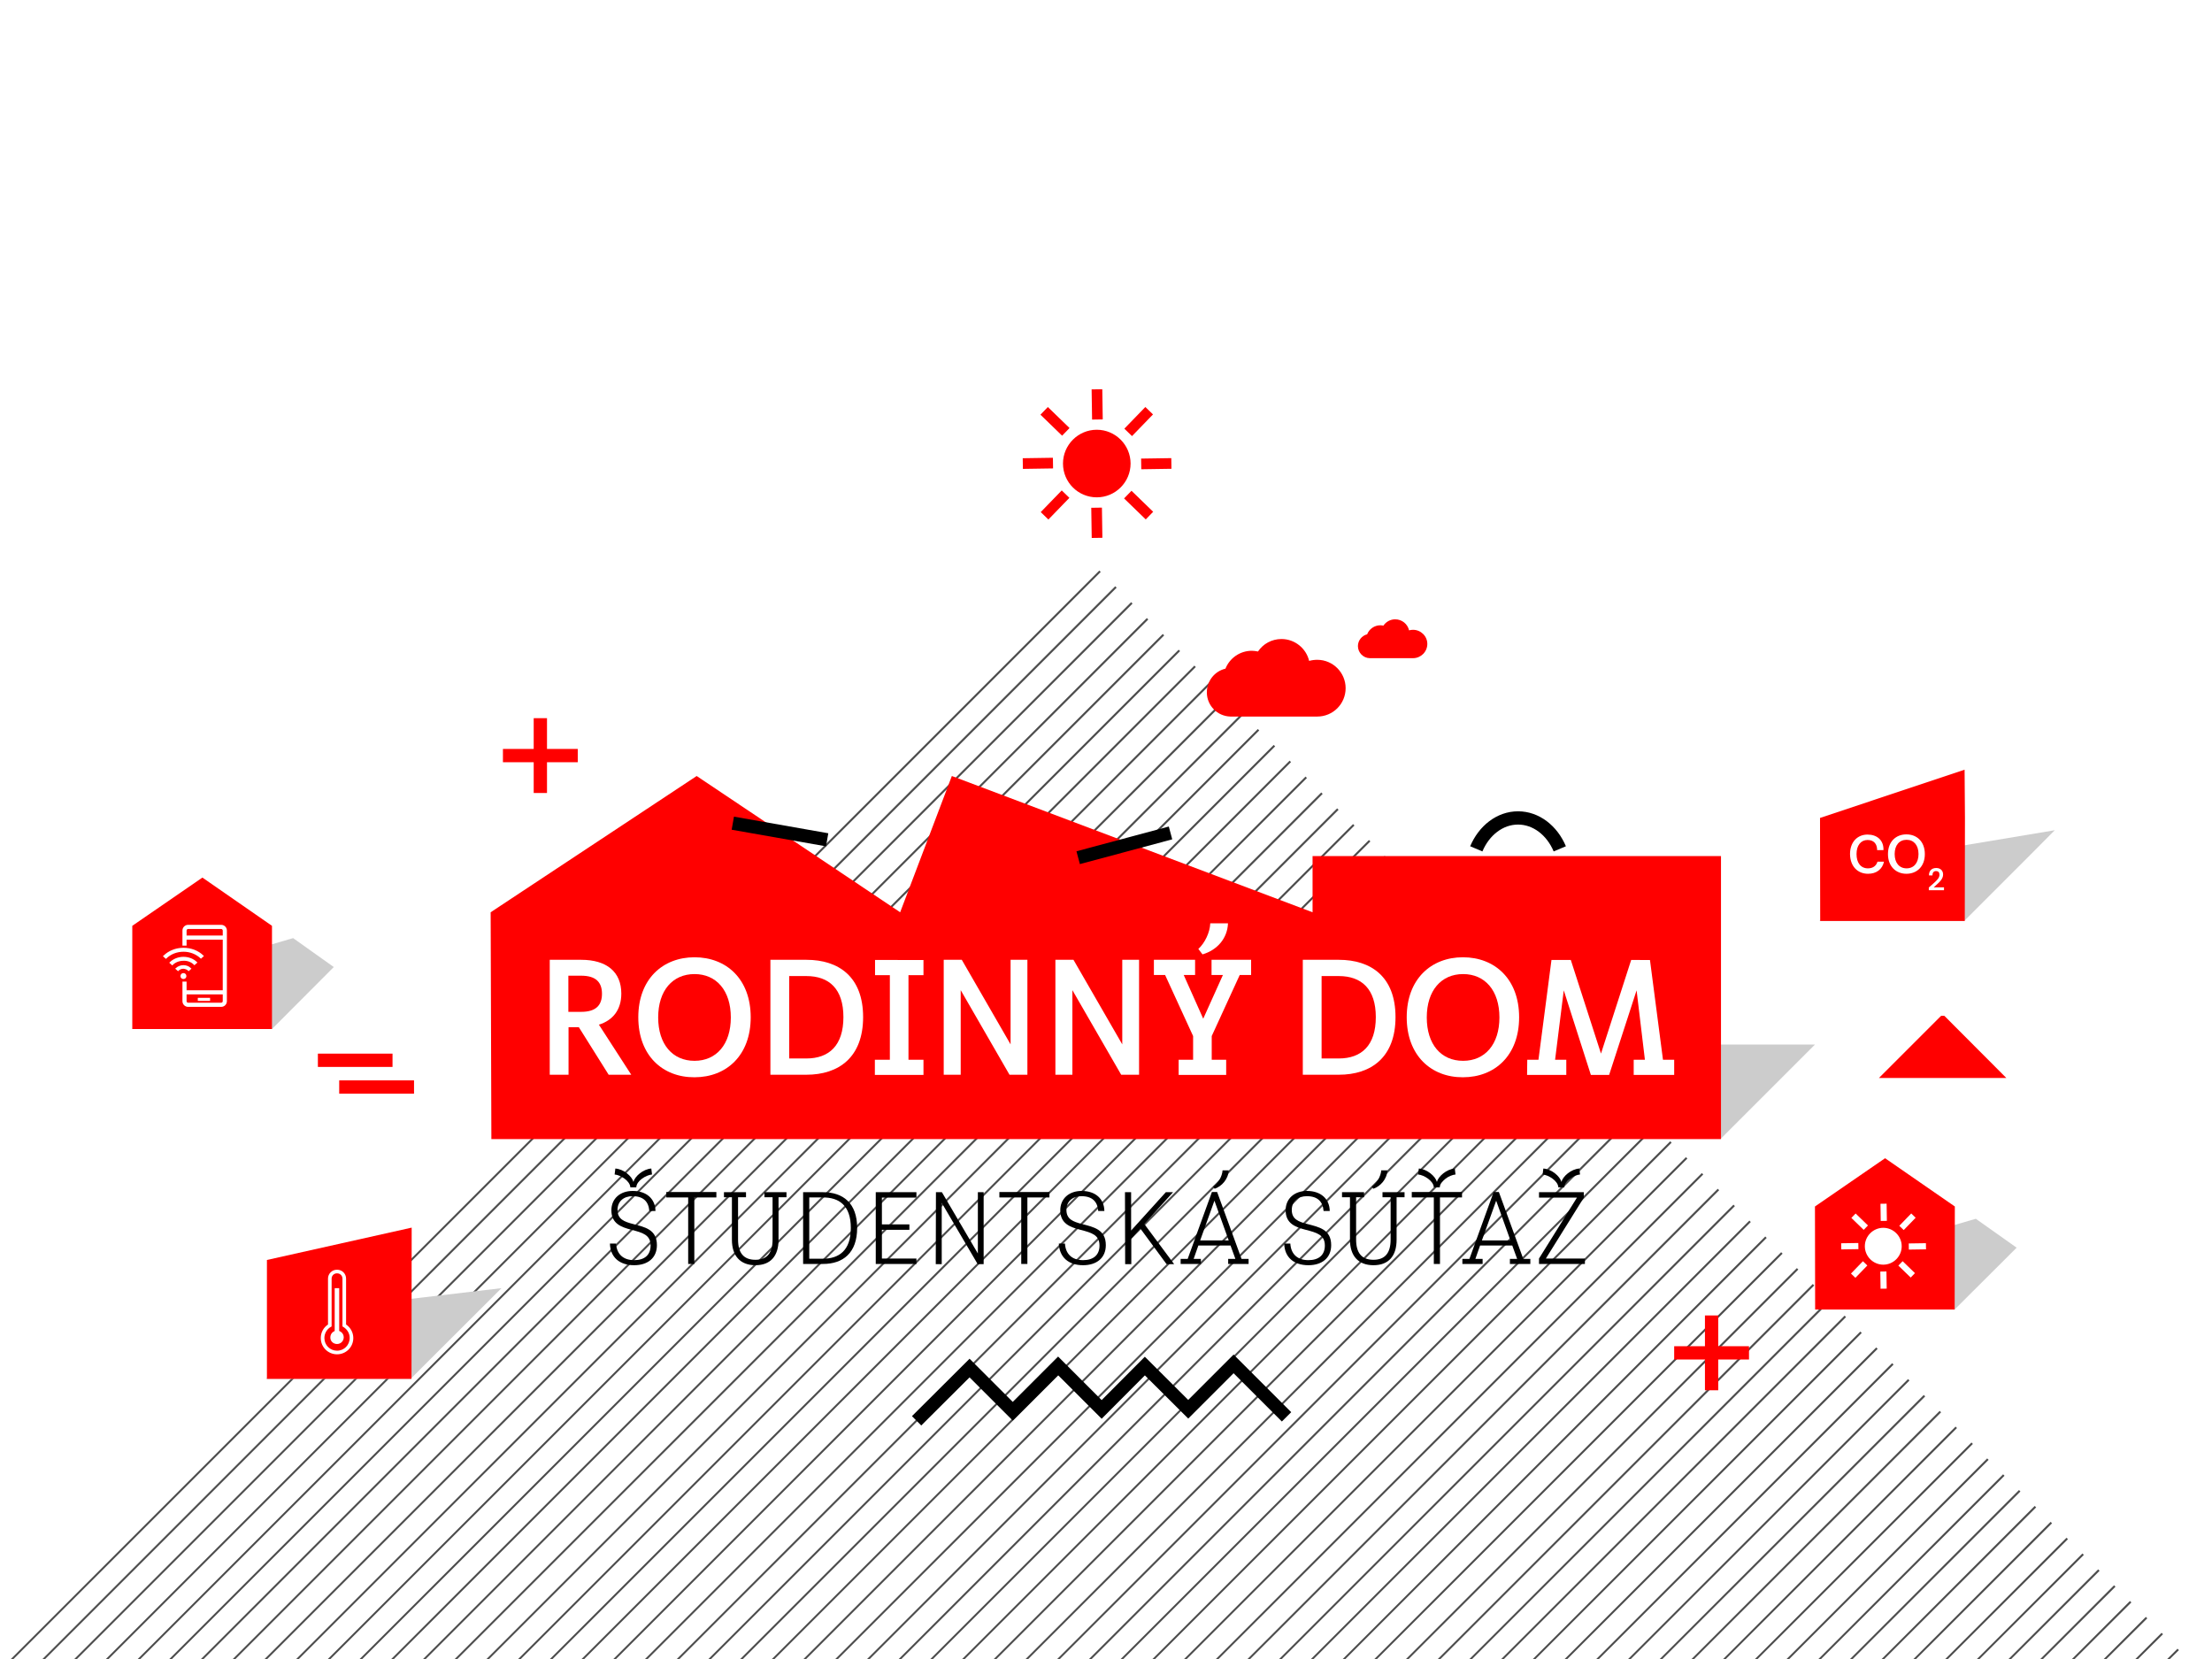 <?xml version="1.0" encoding="utf-8"?>
<!-- Generator: Adobe Illustrator 28.1.0, SVG Export Plug-In . SVG Version: 6.00 Build 0)  -->
<svg version="1.1" id="Vrstva_1" xmlns="http://www.w3.org/2000/svg" xmlns:xlink="http://www.w3.org/1999/xlink" x="0px" y="0px"
	 viewBox="0 0 1224 918" style="enable-background:new 0 0 1224 918;" xml:space="preserve">
<style type="text/css">
	.st0{fill:#FFFFFF;}
	.st1{fill:#4D4D4D;}
	.st2{fill:none;stroke:#000000;stroke-width:7.3;}
	.st3{fill:#FF0000;}
	.st4{fill:none;stroke:#FF0000;stroke-width:7.355;}
	.st5{fill:#CCCCCC;}
	.st6{fill:none;stroke:#FFFFFF;stroke-width:0.886;stroke-miterlimit:10;}
	.st7{fill:none;stroke:#000000;stroke-width:7.341;}
</style>
<rect y="0" class="st0" width="1224" height="918"/>
<g>
	<polygon class="st1" points="830.6,919.6 1021.5,728.8 1020.7,728 829.1,919.6 	"/>
	<polygon class="st1" points="777.9,919.6 995.1,702.5 994.3,701.7 776.4,919.6 	"/>
	<polygon class="st1" points="900.8,919.6 1056.6,763.9 1055.8,763.1 899.3,919.6 	"/>
	<polygon class="st1" points="795.5,919.6 1003.9,711.3 1003.1,710.5 794,919.6 	"/>
	<polygon class="st1" points="813,919.6 1012.7,720 1011.9,719.2 811.5,919.6 	"/>
	<polygon class="st1" points="620,919.6 916.2,623.5 915.4,622.7 618.5,919.6 	"/>
	<polygon class="st1" points="865.7,919.6 1039,746.4 1038.2,745.6 864.2,919.6 	"/>
	<polygon class="st1" points="848.1,919.6 1030.2,737.6 1029.4,736.8 846.6,919.6 	"/>
	<polygon class="st1" points="883.2,919.6 1047.8,755.1 1047,754.3 881.7,919.6 	"/>
	<polygon class="st1" points="602.5,919.6 907.4,614.8 906.6,614 601,919.6 	"/>
	<polygon class="st1" points="655.1,919.6 933.7,641.1 932.9,640.3 653.6,919.6 	"/>
	<polygon class="st1" points="690.2,919.6 951.3,658.6 950.5,657.8 688.7,919.6 	"/>
	<polygon class="st1" points="637.6,919.6 925,632.3 924.2,631.5 636.1,919.6 	"/>
	<polygon class="st1" points="725.3,919.6 968.8,676.2 968,675.4 723.8,919.6 	"/>
	<polygon class="st1" points="742.9,919.6 977.6,685 976.8,684.2 741.4,919.6 	"/>
	<polygon class="st1" points="760.4,919.6 986.4,693.7 985.6,692.9 758.9,919.6 	"/>
	<polygon class="st1" points="707.7,919.6 960,667.4 959.2,666.6 706.2,919.6 	"/>
	<polygon class="st1" points="672.7,919.6 942.5,649.9 941.7,649.1 671.2,919.6 	"/>
	<polygon class="st1" points="1111.3,919.6 1161.8,869.2 1161,868.4 1109.8,919.6 	"/>
	<polygon class="st1" points="1128.9,919.6 1170.6,878 1169.8,877.2 1127.4,919.6 	"/>
	<polygon class="st1" points="1146.4,919.6 1179.4,886.7 1178.6,885.9 1144.9,919.6 	"/>
	<polygon class="st1" points="1093.8,919.6 1153.1,860.4 1152.3,859.6 1092.3,919.6 	"/>
	<polygon class="st1" points="1199.1,919.6 1205.7,913.1 1204.9,912.3 1197.6,919.6 	"/>
	<polygon class="st1" points="1076.3,919.6 1144.3,851.7 1143.5,850.9 1074.8,919.6 	"/>
	<polygon class="st1" points="1164,919.6 1188.2,895.5 1187.4,894.7 1162.5,919.6 	"/>
	<polygon class="st1" points="1181.5,919.6 1196.9,904.3 1196.1,903.5 1180,919.6 	"/>
	<polygon class="st1" points="918.3,919.6 1065.3,772.7 1064.5,771.9 916.8,919.6 	"/>
	<polygon class="st1" points="1058.7,919.6 1135.5,842.9 1134.7,842.1 1057.2,919.6 	"/>
	<polygon class="st1" points="935.9,919.6 1074.1,781.5 1073.3,780.7 934.4,919.6 	"/>
	<polygon class="st1" points="988.5,919.6 1100.4,807.8 1099.6,807 987,919.6 	"/>
	<polygon class="st1" points="953.4,919.6 1082.9,790.2 1082.1,789.4 951.9,919.6 	"/>
	<polygon class="st1" points="1041.1,919.6 1126.7,834.1 1125.9,833.3 1039.6,919.6 	"/>
	<polygon class="st1" points="1006.1,919.6 1109.2,816.6 1108.4,815.8 1004.6,919.6 	"/>
	<polygon class="st1" points="1023.6,919.6 1118,825.3 1117.2,824.5 1022.1,919.6 	"/>
	<polygon class="st1" points="971,919.6 1091.7,799 1090.9,798.2 969.5,919.6 	"/>
	<polygon class="st1" points="181.3,919.6 696.8,404.2 696,403.4 179.8,919.6 	"/>
	<polygon class="st1" points="216.4,919.6 714.4,421.7 713.6,420.9 214.9,919.6 	"/>
	<polygon class="st1" points="198.9,919.6 705.6,413 704.8,412.2 197.4,919.6 	"/>
	<polygon class="st1" points="163.8,919.6 688.1,395.4 687.3,394.6 162.3,919.6 	"/>
	<polygon class="st1" points="234,919.6 723.2,430.5 722.4,429.7 232.5,919.6 	"/>
	<polygon class="st1" points="146.3,919.6 679.3,386.7 678.5,385.9 144.8,919.6 	"/>
	<polygon class="st1" points="269.1,919.6 740.7,448.1 739.9,447.3 267.6,919.6 	"/>
	<polygon class="st1" points="251.5,919.6 731.9,439.3 731.1,438.5 250,919.6 	"/>
	<polygon class="st1" points="76.1,919.6 644.2,351.6 643.4,350.8 74.6,919.6 	"/>
	<polygon class="st1" points="23.4,919.6 617.9,325.2 617.1,324.4 21.9,919.6 	"/>
	<polygon class="st1" points="41,919.6 626.7,334 625.9,333.2 39.5,919.6 	"/>
	<polygon class="st1" points="58.5,919.6 635.4,342.8 634.6,342 57,919.6 	"/>
	<polygon class="st1" points="5.9,919.6 609.1,316.5 608.3,315.7 4.4,919.6 	"/>
	<polygon class="st1" points="128.7,919.6 670.5,377.9 669.7,377.1 127.2,919.6 	"/>
	<polygon class="st1" points="286.6,919.6 749.5,456.8 748.7,456 285.1,919.6 	"/>
	<polygon class="st1" points="111.1,919.6 661.7,369.1 660.9,368.3 109.6,919.6 	"/>
	<polygon class="st1" points="93.6,919.6 653,360.3 652.2,359.5 92.1,919.6 	"/>
	<polygon class="st1" points="339.3,919.6 775.8,483.2 775,482.4 337.8,919.6 	"/>
	<polygon class="st1" points="497.2,919.6 854.8,562.1 854,561.3 495.7,919.6 	"/>
	<polygon class="st1" points="479.7,919.6 846,553.4 845.2,552.6 478.2,919.6 	"/>
	<polygon class="st1" points="462.1,919.6 837.2,544.6 836.4,543.8 460.6,919.6 	"/>
	<polygon class="st1" points="444.5,919.6 828.4,535.8 827.6,535 443,919.6 	"/>
	<polygon class="st1" points="514.7,919.6 863.5,570.9 862.7,570.1 513.2,919.6 	"/>
	<polygon class="st1" points="567.4,919.6 889.9,597.2 889.1,596.4 565.9,919.6 	"/>
	<polygon class="st1" points="532.3,919.6 872.3,579.7 871.5,578.9 530.8,919.6 	"/>
	<polygon class="st1" points="549.8,919.6 881.1,588.4 880.3,587.6 548.3,919.6 	"/>
	<polygon class="st1" points="391.9,919.6 802.1,509.5 801.3,508.7 390.4,919.6 	"/>
	<polygon class="st1" points="584.9,919.6 898.6,606 897.8,605.2 583.4,919.6 	"/>
	<polygon class="st1" points="356.8,919.6 784.6,491.9 783.8,491.1 355.3,919.6 	"/>
	<polygon class="st1" points="321.7,919.6 767,474.4 766.2,473.6 320.2,919.6 	"/>
	<polygon class="st1" points="409.5,919.6 810.9,518.3 810.1,517.5 408,919.6 	"/>
	<polygon class="st1" points="427,919.6 819.7,527 818.9,526.2 425.5,919.6 	"/>
	<polygon class="st1" points="304.2,919.6 758.3,465.6 757.5,464.8 302.7,919.6 	"/>
	<polygon class="st1" points="374.4,919.6 793.4,500.7 792.6,499.9 372.9,919.6 	"/>
</g>
<g>
	<path d="M337.5,688.1h3.4c0.3,5.6,3.7,9.2,10,9.2c5.7,0,9.1-2.8,9.1-8.1c0-5.9-4.4-7.1-10.6-8.7c-5.7-1.5-11.1-3.4-11.1-10.8
		c0-6.4,4.8-10.7,11.8-10.7c7.7,0,12.5,4.4,12.6,11.1h-3.4c-0.4-5.2-3.3-8.2-9.3-8.2c-4.8,0-8.3,2.8-8.3,7.6c0,5.1,3.6,6.5,8.6,7.8
		c6.5,1.7,13.2,3,13.2,11.7c0,7.1-5.1,11.1-12.6,11.1C342.8,700.1,337.7,695.7,337.5,688.1z M340.5,646.6c4.6,0.3,9.2,4.3,10,7.4
		c0.8-3.1,5.4-7.1,9.9-7.4l0.4,3.3c-3.3,0.3-8.6,3.5-8.7,7.1h-3.3c-0.2-3.6-5.4-6.8-8.7-7.1L340.5,646.6z"/>
	<path d="M380.9,662.6h-12.2v-3h27.7v3h-12.2v36.8h-3.4v-36.8H380.9z"/>
	<path d="M405,686v-23.5h-4.4v-2.8h12.2v2.8h-4.4v23.4c0,7.3,3,11.2,9.6,11.2s9.5-3.9,9.5-11.2v-23.4H423v-2.8h12.2v2.8h-4.4V686
		c0,8.9-4.3,14.1-12.8,14.1C409.5,700.1,405,694.8,405,686z"/>
	<path d="M444.4,659.7h11c11.1,0,18.9,6,18.9,19.8s-7.8,19.9-18.9,19.9h-11V659.7z M455.4,696.5c8.7,0,15.4-4.4,15.4-17
		s-6.6-16.9-15.4-16.9h-7.6v33.9H455.4z"/>
	<path d="M484.6,659.7h22.5v3H488v14.8h15.2v3H488v15.9h19.1v3h-22.5V659.7z"/>
	<path d="M517.9,659.7h3.3l19.9,33.9v-33.9h3.2v39.8H541l-19.9-33.9v33.9h-3.3L517.9,659.7L517.9,659.7z"/>
	<path d="M565.2,662.6H553v-3h27.7v3h-12.2v36.8h-3.4v-36.8H565.2z"/>
	<path d="M585.9,688.1h3.4c0.3,5.6,3.7,9.2,10,9.2c5.7,0,9.1-2.8,9.1-8.1c0-5.9-4.4-7.1-10.6-8.7c-5.7-1.5-11.1-3.4-11.1-10.8
		c0-6.4,4.8-10.7,11.8-10.7c7.7,0,12.5,4.4,12.6,11.1h-3.4c-0.4-5.2-3.3-8.2-9.3-8.2c-4.8,0-8.3,2.8-8.3,7.6c0,5.1,3.6,6.5,8.6,7.8
		c6.5,1.7,13.2,3,13.2,11.7c0,7.1-5.1,11.1-12.6,11.1C591.3,700.1,586.2,695.7,585.9,688.1z"/>
	<path d="M622.5,659.7h3.4v21.2l19.2-21.2h4l-15.9,17.6l16.5,22.2h-4.2L631,679.8l-5,5.6v14.1h-3.4L622.5,659.7L622.5,659.7z"/>
	<path d="M653.3,696.6h3.9l13.4-37h2.9l13.5,37h3.9v2.8h-11.3v-2.8h4l-2.7-7.4h-17.8l-2.6,7.4h4v2.8h-11.2L653.3,696.6L653.3,696.6z
		 M679.9,686.4l-7.9-22l-7.9,22H679.9z M676.5,647.6h3.4c-0.2,4.9-3.9,8.9-7.8,10.2l-0.8-1.2C674.1,654.8,676.3,650.9,676.5,647.6z"
		/>
	<path d="M710.6,688.1h3.4c0.3,5.6,3.7,9.2,10,9.2c5.7,0,9.1-2.8,9.1-8.1c0-5.9-4.4-7.1-10.6-8.7c-5.7-1.5-11.1-3.4-11.1-10.8
		c0-6.4,4.8-10.7,11.8-10.7c7.7,0,12.5,4.4,12.6,11.1h-3.4c-0.4-5.2-3.3-8.2-9.3-8.2c-4.8,0-8.3,2.8-8.3,7.6c0,5.1,3.6,6.5,8.6,7.8
		c6.5,1.7,13.2,3,13.2,11.7c0,7.1-5.1,11.1-12.6,11.1C715.9,700.1,710.8,695.7,710.6,688.1z"/>
	<path d="M747,686v-23.5h-4.4v-2.8h12.2v2.8h-4.4v23.4c0,7.3,3,11.2,9.6,11.2c6.5,0,9.5-3.9,9.5-11.2v-23.4H765v-2.8h12.2v2.8h-4.4
		V686c0,8.9-4.3,14.1-12.8,14.1S747,694.8,747,686z M764.3,647.6h3.4c-0.2,4.9-3.9,8.9-7.8,10.2l-0.8-1.2
		C761.8,654.8,764.1,650.9,764.3,647.6z"/>
	<path d="M793.4,662.6h-12.2v-3H809v3h-12.2v36.8h-3.4L793.4,662.6L793.4,662.6z M785.1,646.6c4.6,0.3,9.2,4.3,10,7.4
		c0.8-3.1,5.4-7.1,9.9-7.4l0.4,3.3c-3.3,0.3-8.6,3.5-8.7,7.1h-3.3c-0.2-3.6-5.4-6.8-8.7-7.1L785.1,646.6z"/>
	<path d="M809.2,696.6h3.9l13.4-37h2.9l13.5,37h3.9v2.8h-11.3v-2.8h4l-2.7-7.4H819l-2.6,7.4h4v2.8h-11.2V696.6z M835.8,686.4
		l-7.9-22l-7.9,22H835.8z"/>
	<path d="M851.6,696.4l21-33.7h-21v-3h24.8v3l-21,33.7H877v3h-25.4V696.4z M854,646.6c4.6,0.3,9.2,4.3,10,7.4
		c0.8-3.1,5.4-7.1,9.9-7.4l0.4,3.3c-3.3,0.3-8.6,3.5-8.7,7.1h-3.3c-0.2-3.6-5.4-6.8-8.7-7.1L854,646.6z"/>
</g>
<polyline class="st2" points="507.2,786.2 536.5,757 560.4,780.9 585.5,755.8 609.6,779.9 633.5,755.9 657.5,779.8 682.6,754.7 
	711.9,784 "/>
<g>
	<g>
		<g>
			<path class="st3" d="M728.9,365.1c-1.5,0-3,0.2-4.5,0.6c-1.6-6.9-7.9-12.1-15.3-12.1c-5.4,0-10.2,2.7-13,6.9
				c-1.1-0.2-2.2-0.4-3.4-0.4c-6.6,0-12.3,4.1-14.6,9.9c-5.9,1.4-10.3,6.7-10.3,13.1c0,7.3,5.8,13.2,13,13.4h47.3c0.3,0,0.5,0,0.8,0
				c8.7,0,15.7-7,15.7-15.7C744.6,372.2,737.6,365.1,728.9,365.1"/>
		</g>
	</g>
	<g>
		<g>
			<path class="st3" d="M781.9,348.5c-0.8,0-1.5,0.1-2.2,0.3c-0.8-3.5-3.9-6.1-7.7-6.1c-2.7,0-5.1,1.4-6.5,3.5
				c-0.5-0.1-1.1-0.2-1.7-0.2c-3.3,0-6.2,2.1-7.3,5c-2.9,0.7-5.1,3.4-5.1,6.5c0,3.6,2.9,6.6,6.5,6.7h23.6c0.1,0,0.3,0,0.4,0
				c4.3,0,7.9-3.5,7.9-7.9C789.8,352,786.2,348.5,781.9,348.5"/>
		</g>
	</g>
</g>
<polygon class="st3" points="1075,561.2 1039.7,596.5 1110.2,596.5 "/>
<line class="st4" x1="926.4" y1="748.6" x2="967.8" y2="748.6"/>
<line class="st4" x1="947.1" y1="769.3" x2="947.1" y2="727.9"/>
<line class="st4" x1="278.3" y1="418.1" x2="319.7" y2="418.1"/>
<line class="st4" x1="299" y1="438.8" x2="299" y2="397.4"/>
<line class="st4" x1="175.9" y1="586.7" x2="217.2" y2="586.7"/>
<line class="st4" x1="187.7" y1="601.5" x2="229.1" y2="601.5"/>
<g>
	<g>
		<g>
			<path class="st3" d="M606.9,275.2c10.3,0,18.7-8.4,18.7-18.7c0-10.3-8.4-18.7-18.7-18.7s-18.7,8.4-18.7,18.7
				C588.2,266.9,596.6,275.2,606.9,275.2"/>
		</g>
	</g>
</g>
<rect x="604.1" y="215.4" transform="matrix(1 -1.536241e-02 1.536241e-02 1 -3.366 9.352)" class="st3" width="5.9" height="16.7"/>
<rect x="603.9" y="280.9" transform="matrix(1 -1.536241e-02 1.536241e-02 1 -4.372 9.357)" class="st3" width="5.9" height="16.7"/>
<rect x="580.9" y="224.9" transform="matrix(0.696 -0.718 0.718 0.696 9.939 490.019)" class="st3" width="5.9" height="16.7"/>
<rect x="627.2" y="271.3" transform="matrix(0.696 -0.718 0.718 0.696 -9.325 537.305)" class="st3" width="5.9" height="16.7"/>
<rect x="565.9" y="253.4" transform="matrix(1 -1.536235e-02 1.536235e-02 1 -3.87 8.852)" class="st3" width="16.7" height="5.9"/>
<rect x="631.4" y="253.6" transform="matrix(1 -1.536235e-02 1.536235e-02 1 -3.866 9.858)" class="st3" width="16.7" height="5.9"/>
<rect x="575.5" y="276.6" transform="matrix(0.696 -0.718 0.718 0.696 -23.263 504.059)" class="st3" width="16.7" height="5.9"/>
<rect x="621.8" y="230.4" transform="matrix(0.696 -0.718 0.718 0.696 23.951 523.295)" class="st3" width="16.7" height="5.9"/>
<g>
	<g>
		<g>
			<polygon class="st5" points="184.7,535.1 162.2,519.1 107.4,535.1 73.2,569.4 150.5,569.4 			"/>
		</g>
	</g>
</g>
<polygon class="st3" points="150.5,512.3 112,485.6 73.2,512.3 73.2,569.4 150.5,569.4 "/>
<g>
	<g>
		<g>
			<path class="st0" d="M102.7,540.1c0-0.7-0.5-1.2-1.2-1.2s-1.2,0.5-1.2,1.2s0.5,1.2,1.2,1.2S102.7,540.8,102.7,540.1"/>
		</g>
	</g>
	<g>
		<g>
			<path class="st6" d="M102.7,540.1c0-0.7-0.5-1.2-1.2-1.2s-1.2,0.5-1.2,1.2s0.5,1.2,1.2,1.2S102.7,540.8,102.7,540.1z"/>
		</g>
	</g>
	<g>
		<g>
			<path class="st0" d="M107.6,533.5l1-0.9c-1.8-1.7-4.3-2.7-7.1-2.7c-2.8,0-5.4,1.1-7.2,2.8l1,0.9c1.5-1.5,3.8-2.4,6.2-2.4
				C103.9,531.1,106.1,532,107.6,533.5"/>
		</g>
	</g>
	<g>
		<g>
			<path class="st6" d="M107.6,533.5l1-0.9c-1.8-1.7-4.3-2.7-7.1-2.7c-2.8,0-5.4,1.1-7.2,2.8l1,0.9c1.5-1.5,3.8-2.4,6.2-2.4
				C103.9,531.1,106.1,532,107.6,533.5z"/>
		</g>
	</g>
	<g>
		<g>
			<path class="st0" d="M111.2,529.9l1-0.9c-2.7-2.6-6.5-4.1-10.7-4.1s-8,1.6-10.7,4.2l1,0.9c2.5-2.4,5.9-3.8,9.8-3.8
				C105.3,526.2,108.7,527.6,111.2,529.9"/>
		</g>
	</g>
	<g>
		<g>
			<path class="st6" d="M111.2,529.9l1-0.9c-2.7-2.6-6.5-4.1-10.7-4.1s-8,1.6-10.7,4.2l1,0.9c2.5-2.4,5.9-3.8,9.8-3.8
				C105.3,526.2,108.7,527.6,111.2,529.9z"/>
		</g>
	</g>
	<g>
		<g>
			<path class="st0" d="M104.4,536.8l0.9-0.8c-0.9-0.9-2.3-1.5-3.8-1.5s-2.9,0.6-3.9,1.5l0.9,0.8c0.7-0.7,1.8-1.2,3-1.2
				C102.6,535.7,103.7,536.1,104.4,536.8"/>
		</g>
	</g>
	<g>
		<g>
			<path class="st6" d="M104.4,536.8l0.9-0.8c-0.9-0.9-2.3-1.5-3.8-1.5s-2.9,0.6-3.9,1.5l0.9,0.8c0.7-0.7,1.8-1.2,3-1.2
				C102.6,535.7,103.7,536.1,104.4,536.8z"/>
		</g>
	</g>
</g>
<rect x="109.9" y="552.6" class="st0" width="5.9" height="0.8"/>
<rect x="109.9" y="552.6" class="st6" width="5.9" height="0.8"/>
<g>
	<g>
		<g>
			<path class="st0" d="M122.4,555.3h-18.3c-0.7,0-1.3-0.6-1.3-1.3v-4.2h20.9v4.2C123.7,554.7,123.1,555.3,122.4,555.3 M102.8,518.1
				v-3.2c0-0.7,0.6-1.3,1.3-1.3h18.3c0.7,0,1.3,0.6,1.3,1.3v3.2H102.8z M122.4,512.2h-18.3c-1.5,0-2.7,1.2-2.7,2.7v7.9h1.4v-3.3
				h20.9v28.9h-20.9v-4.8h-1.4V554c0,1.5,1.2,2.7,2.7,2.7h18.3c1.5,0,2.7-1.2,2.7-2.7v-39.1C125.1,513.4,123.9,512.2,122.4,512.2"/>
		</g>
	</g>
	<g>
		<g>
			<path class="st6" d="M122.4,555.3h-18.3c-0.7,0-1.3-0.6-1.3-1.3v-4.2h20.9v4.2C123.7,554.7,123.1,555.3,122.4,555.3z
				 M102.8,518.1v-3.2c0-0.7,0.6-1.3,1.3-1.3h18.3c0.7,0,1.3,0.6,1.3,1.3v3.2H102.8z M122.4,512.2h-18.3c-1.5,0-2.7,1.2-2.7,2.7v7.9
				h1.4v-3.3h20.9v28.9h-20.9v-4.8h-1.4V554c0,1.5,1.2,2.7,2.7,2.7h18.3c1.5,0,2.7-1.2,2.7-2.7v-39.1
				C125.1,513.4,123.9,512.2,122.4,512.2z"/>
		</g>
	</g>
	<g>
		<g>
			<polygon class="st5" points="1115.9,690.4 1093.3,674.4 1038.5,690.4 1004.4,724.6 1081.6,724.6 			"/>
		</g>
	</g>
</g>
<polygon class="st3" points="1081.7,667.6 1043.1,640.9 1004.3,667.6 1004.4,724.6 1081.6,724.6 "/>
<g>
	<g>
		<g>
			<path class="st0" d="M1042.1,699.8c5.6,0,10.2-4.6,10.2-10.2c0-5.6-4.6-10.2-10.2-10.2s-10.2,4.6-10.2,10.2
				S1036.5,699.8,1042.1,699.8"/>
		</g>
	</g>
</g>
<rect x="1040.5" y="666" transform="matrix(1 -1.532502e-02 1.532502e-02 1 -10.157 16.051)" class="st0" width="3.4" height="9.5"/>
<rect x="1040.4" y="703.5" transform="matrix(1 -1.532502e-02 1.532502e-02 1 -10.732 16.054)" class="st0" width="3.4" height="9.5"/>
<rect x="1027.4" y="671.5" transform="matrix(0.696 -0.718 0.718 0.696 -172.764 944.239)" class="st0" width="3.4" height="9.5"/>
<rect x="1053.5" y="698" transform="matrix(0.696 -0.718 0.718 0.696 -183.953 970.915)" class="st0" width="3.4" height="9.5"/>
<rect x="1018.7" y="687.8" transform="matrix(1 -1.531380e-02 1.531380e-02 1 -10.439 15.754)" class="st0" width="9.5" height="3.4"/>
<rect x="1056.1" y="687.9" transform="matrix(1 -1.531370e-02 1.531370e-02 1 -10.436 16.327)" class="st0" width="9.5" height="3.4"/>
<rect x="1024.1" y="701" transform="matrix(0.696 -0.718 0.718 0.696 -191.862 952.121)" class="st0" width="9.5" height="3.4"/>
<rect x="1050.8" y="674.6" transform="matrix(0.696 -0.718 0.718 0.696 -164.754 963.239)" class="st0" width="9.5" height="3.4"/>
<g>
	<g>
		<g>
			<polygon class="st5" points="277.5,712.8 186.7,723.5 147.2,763 227.2,763 			"/>
		</g>
	</g>
</g>
<polygon class="st3" points="227.8,679.3 147.7,697.2 147.7,763 227.7,763 "/>
<g>
	<g>
		<g>
			<path class="st0" d="M186.5,743.7c2.1,0,3.7-1.7,3.7-3.7c0-2.1-1.7-3.7-3.7-3.7c-2.1,0-3.7,1.7-3.7,3.7
				C182.7,742.1,184.4,743.7,186.5,743.7"/>
		</g>
	</g>
</g>
<rect x="185.2" y="712.8" class="st0" width="2.5" height="29.7"/>
<g>
	<g>
		<g>
			<path class="st0" d="M186.5,747.4c-3.9,0-7-3.1-7-7c0-2.7,1.5-5.1,3.8-6.3c0.1,0,0.1,0,0.2-0.1v-0.2l0,0v-26.3
				c0-1.6,1.3-2.9,2.9-2.9h0.2c1.6,0,2.9,1.3,2.9,2.9v26.2l0,0v0.3c0.3,0.1,0.5,0.3,0.7,0.4c2,1.3,3.3,3.5,3.3,5.9
				C193.5,744.3,190.4,747.4,186.5,747.4 M191.5,732.9v-25.4c0-2.7-2.2-4.9-4.9-4.9h-0.2c-2.7,0-4.9,2.2-4.9,4.9v25.4
				c-2.5,1.7-4,4.4-4,7.5c0,5,4,9,9,9s9-4,9-9C195.5,737.4,194,734.6,191.5,732.9"/>
		</g>
	</g>
	<g>
		<g>
			<polygon class="st5" points="1121.1,475.4 1137,459.4 1041,475.4 1006.8,509.6 1086.9,509.6 			"/>
		</g>
	</g>
</g>
<polygon class="st3" points="1087.3,452.6 1087.1,425.9 1007.1,452.6 1007.2,509.6 1087.2,509.6 "/>
<g>
	<g>
		<g>
			<polygon class="st5" points="272.9,630.1 952.2,630.1 1004.3,578 325,578 			"/>
		</g>
	</g>
</g>
<polygon class="st3" points="726.3,504.8 526.7,429.4 498.1,504.8 385.5,429.4 271.5,504.8 271.9,630.3 952.3,630.3 952.3,473.7 
	726.3,473.7 "/>
<line class="st7" x1="405.5" y1="455.5" x2="457.7" y2="464.7"/>
<line class="st7" x1="647.7" y1="460.9" x2="596.6" y2="474.6"/>
<g>
	<g>
		<g>
			<path class="st7" d="M863.1,469.7c-4.3-10.2-13.1-17.1-23.1-17.1s-18.8,6.9-23.1,17.1"/>
		</g>
	</g>
</g>
<g>
	<path class="st0" d="M304.1,531.1h17.5c14,0,22.2,6.6,22.2,18.7c0,9-4.7,14.8-12.4,17.2l17.9,27.7h-12.5l-16.5-26.3h-5.7v26.3
		h-10.4v-63.6L304.1,531.1L304.1,531.1z M321.6,559.9c8.2,0,11.5-3.7,11.5-10s-3.3-10-11.5-10h-7.1v20H321.6z"/>
	<path class="st0" d="M353.2,562.9c0-21.1,13.5-33.2,31.1-33.2c17.7,0,31.1,12.1,31.1,33.2s-13.4,33.2-31.1,33.2
		C366.7,596.2,353.2,584.1,353.2,562.9z M384.3,587c12.1,0,20.1-9.1,20.1-24s-8-24-20.1-24s-20.1,9.1-20.1,24S372.2,587,384.3,587z"
		/>
	<path class="st0" d="M426.3,531.1h19.9c17.9,0,31.4,9.4,31.4,31.7c0,22.2-13.4,31.9-31.4,31.9h-19.9V531.1z M446.2,585.7
		c12.6,0,20.5-7.2,20.5-22.9c0-15.6-7.9-22.7-20.5-22.7h-9.5v45.6L446.2,585.7L446.2,585.7z"/>
	<path class="st0" d="M484.2,586.4h8.2v-46.8h-8.2v-8.4H511v8.4h-8.3v46.8h8.3v8.4h-26.9v-8.4H484.2z"/>
	<path class="st0" d="M522.2,531.1h10l27,46.8v-46.8h9.3v63.6h-9.9l-27-46.8v46.8h-9.4L522.2,531.1L522.2,531.1z"/>
	<path class="st0" d="M584,531.1h10l27,46.8v-46.8h9.3v63.6h-9.9l-27-46.8v46.8H584V531.1z"/>
	<path class="st0" d="M652.2,586.4h8v-13.1l-15.5-33.8h-6.2v-8.4h22.8v8.4H655l10.8,24.2l10.9-24.2h-6.3v-8.4h21.9v8.4H686
		l-15.5,33.8v13.1h8v8.4h-26.3V586.4L652.2,586.4z M669.7,510.9h9.8c-0.3,8.3-5.9,14.8-14.1,17.2l-2.3-3
		C666.7,521.8,669.5,516,669.7,510.9z"/>
	<path class="st0" d="M720.9,531.1h19.9c17.9,0,31.4,9.4,31.4,31.7c0,22.2-13.4,31.9-31.4,31.9h-19.9V531.1z M740.8,585.7
		c12.6,0,20.5-7.2,20.5-22.9c0-15.6-7.9-22.7-20.5-22.7h-9.5v45.6L740.8,585.7L740.8,585.7z"/>
	<path class="st0" d="M778.4,562.9c0-21.1,13.5-33.2,31.1-33.2c17.7,0,31.1,12.1,31.1,33.2s-13.4,33.2-31.1,33.2
		C792,596.2,778.4,584.1,778.4,562.9z M809.6,587c12.1,0,20.1-9.1,20.1-24s-8-24-20.1-24s-20.1,9.1-20.1,24S797.4,587,809.6,587z"/>
	<path class="st0" d="M845.1,586.4h6.2l7.2-55.2h10.7l16.7,51.8l16.7-51.8H913l7.2,55.2h6.2v8.4H904v-8.4h6.2l-4.6-38.4l-15.2,46.8
		h-10.1l-15-46.8l-4.8,38.4h6.2v8.4H845L845.1,586.4L845.1,586.4z"/>
</g>
<g>
	<g>
		<g>
			<path class="st0" d="M1072.5,562.1h7.3v-1.5h-4.9l0.8-0.8c1.9-1.7,3.6-3.2,3.6-5.4c0-1.8-1.2-3.1-3.3-3.1c-2.5,0-3.5,1.7-3.4,3.5
				h1.6c0-1.2,0.5-2.1,1.8-2.1c1,0,1.7,0.6,1.7,1.7c0,1.6-1.2,2.7-3,4.2l-2.2,1.9V562.1z M1053,545.8c0-5.1,2.7-8.2,6.8-8.2
				c4.1,0,6.8,3.1,6.8,8.2c0,5.1-2.7,8.2-6.8,8.2S1053,550.9,1053,545.8 M1059.8,557.1c6,0,10.6-4.1,10.6-11.3s-4.6-11.3-10.6-11.3
				s-10.6,4.1-10.6,11.3C1049.2,553,1053.8,557.1,1059.8,557.1 M1037.7,557.1c4.8,0,8.3-2.7,9.2-7h-3.7c-0.8,2.4-2.6,3.8-5.5,3.8
				c-4,0-6.6-3.2-6.6-8.2s2.5-8.2,6.4-8.2c3.6,0,5.5,2.2,5.5,5.8h3.6c0.2-5.7-3.8-9-9.2-9c-5.7,0-10.2,4.2-10.2,11.3
				C1027.4,553,1031.8,557.1,1037.7,557.1"/>
		</g>
	</g>
	<g>
		<g>
			<path class="st0" d="M1067.3,492.6h8.4V491h-5.7l1-0.9c2.2-2,4.2-3.7,4.2-6.2c0-2.1-1.4-3.6-3.8-3.6c-2.9,0-4.1,2-4,4.1h1.9
				c0-1.4,0.6-2.4,2-2.4c1.2,0,1.9,0.7,1.9,2c0,1.8-1.4,3.1-3.4,4.9l-2.5,2.2V492.6z M1048.4,472.6c0-4.9,2.6-7.9,6.6-7.9
				s6.6,3,6.6,7.9s-2.6,7.9-6.6,7.9S1048.4,477.5,1048.4,472.6 M1054.9,483.5c5.8,0,10.2-4,10.2-10.9s-4.4-10.9-10.2-10.9
				c-5.8,0-10.2,4-10.2,10.9C1044.7,479.5,1049.2,483.5,1054.9,483.5 M1033.7,483.5c4.6,0,7.9-2.5,8.8-6.7h-3.6
				c-0.7,2.3-2.5,3.7-5.3,3.7c-3.9,0-6.3-3-6.3-7.9c0-4.8,2.4-7.8,6.1-7.8c3.4,0,5.3,2.1,5.3,5.6h3.5c0.2-5.5-3.6-8.6-8.8-8.6
				c-5.5,0-9.7,4-9.7,10.8C1023.8,479.5,1028,483.5,1033.7,483.5"/>
		</g>
	</g>
</g>
</svg>
